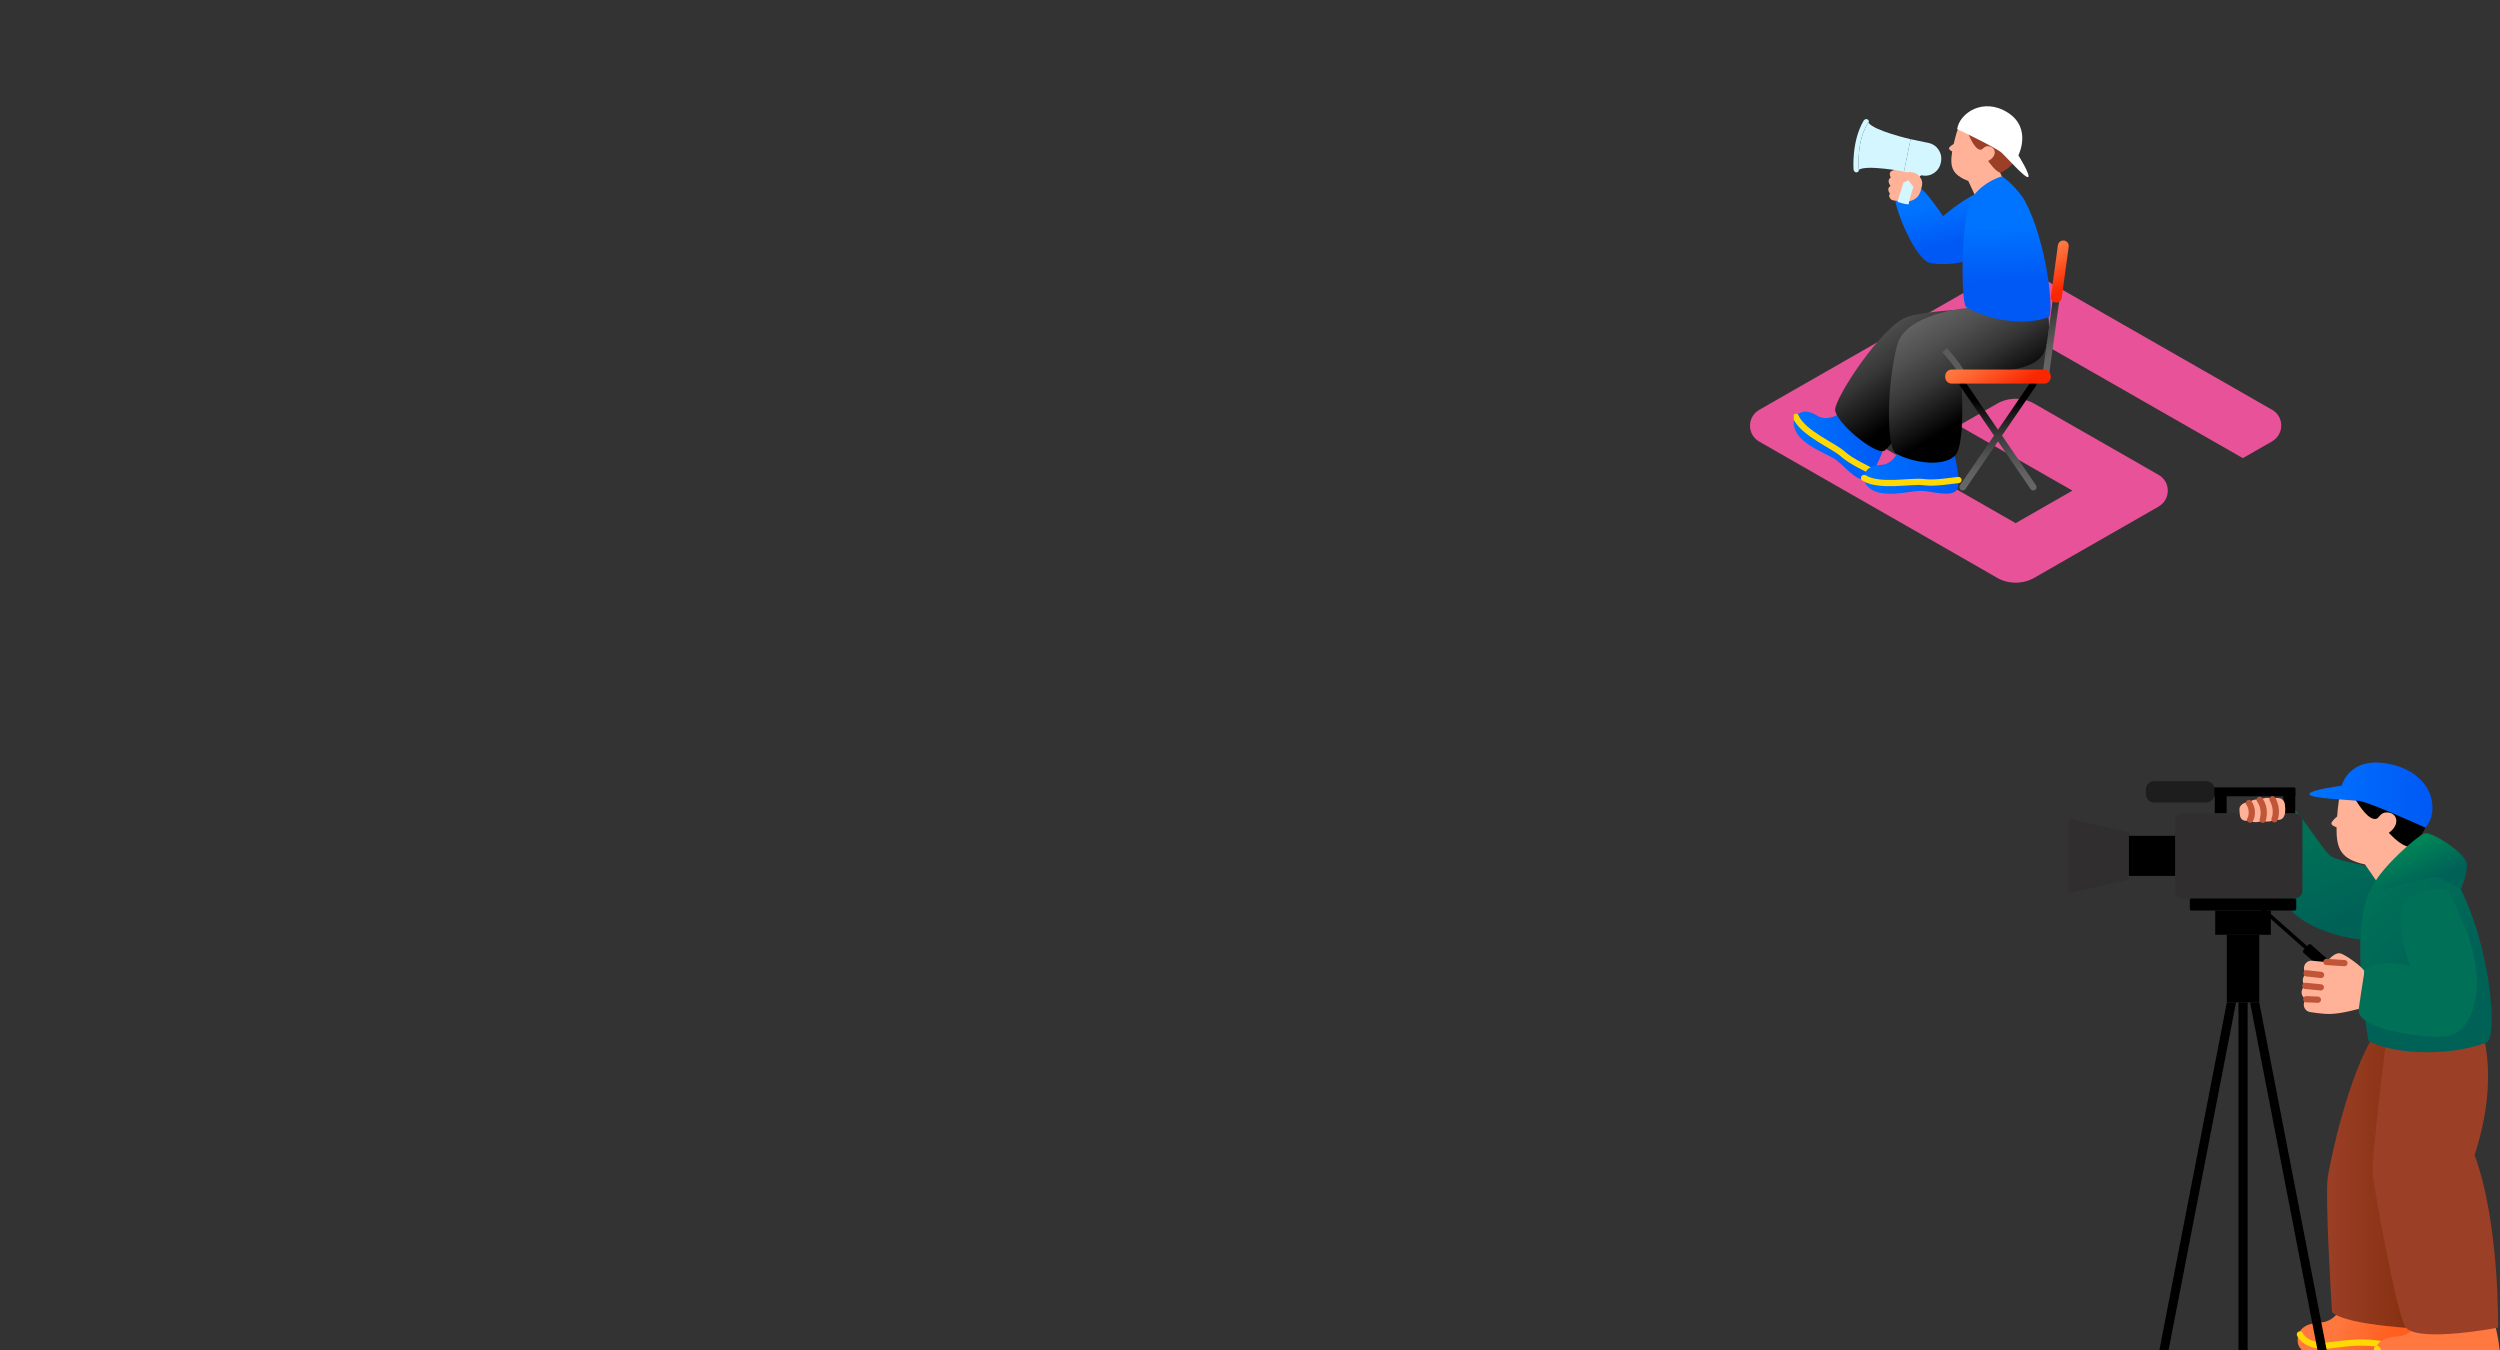 <?xml version="1.0" encoding="utf-8"?>
<!-- Generator: Adobe Illustrator 16.0.0, SVG Export Plug-In . SVG Version: 6.00 Build 0)  -->
<!DOCTYPE svg PUBLIC "-//W3C//DTD SVG 1.1//EN" "http://www.w3.org/Graphics/SVG/1.1/DTD/svg11.dtd">
<svg version="1.1" id="Layer_1" xmlns="http://www.w3.org/2000/svg" xmlns:xlink="http://www.w3.org/1999/xlink" x="0px" y="0px"
	 width="400px" height="216px" viewBox="0 0 400 216" enable-background="new 0 0 400 216" xml:space="preserve">
<rect x="0" y="0" width="400" height="216" fill="#333333" stroke="none"/>
<g>
	<g>
		<defs>
			<rect id="SVGID_1_" x="331" y="122" width="69" height="98"/>
		</defs>
		<clipPath id="SVGID_2_">
			<use xlink:href="#SVGID_1_"  overflow="visible"/>
		</clipPath>
		<g clip-path="url(#SVGID_2_)">
			
				<linearGradient id="SVGID_3_" gradientUnits="userSpaceOnUse" x1="353.676" y1="777.38" x2="358.548" y2="790.738" gradientTransform="matrix(1 0 0 1 16.68 -642.92)">
				<stop  offset="0" style="stop-color:#007057"/>
				<stop  offset="1" style="stop-color:#006157"/>
			</linearGradient>
			<path fill="url(#SVGID_3_)" d="M358.269,133.195c0.826,3.563,5.576,10.349,9.36,13.434c3.784,3.084,11.652,4.477,13.304,3.381
				c1.652-1.098,4.358-5.619,3.674-8.498c-0.689-2.879-10.257-3.221-11.84-4.66c-1.582-1.438-5.115-7.539-6.694-8.223
				c-1.582-0.688-8.625,1.004-7.799,4.569L358.269,133.195z"/>
			<path d="M374.603,126.596c0.445-2.281,2.305-3.521,3.62-3.104c0,0,2.104-1.707,6.2,0.054c2.232,1.004,4.146,3.018,4.28,5.579
				c0.145,2.761-1.313,5.272-3.84,6.58c-0.597,0.385-2.741,0.083-5.846-2.554C374.793,129.559,374.522,127.059,374.603,126.596z"/>
			<path fill="#FFB298" d="M381.694,130.001c-0.909,0.083-1.059,0.978-1.552,1.019c-1.1,0.213-2.476-1.791-3.396-3.254
				c-0.885-1.4-2.092-1.306-2.138-1.188c-0.364,0.908-0.476,1.886-0.671,4.061c-0.264,0.223-0.889,0.776-0.911,1.092
				c-0.027,0.332,0.61,0.557,0.819,0.623c-0.04,3.51,0.702,5.113,4.561,5.959l2.169,3.149l5.812-4.323l-1.104-1.678
				c-1.161-0.23-2.585-1.691-3.073-2.211c1.973-1.378,1.324-3.419-0.513-3.248L381.694,130.001L381.694,130.001z"/>
			
				<linearGradient id="SVGID_4_" gradientUnits="userSpaceOnUse" x1="352.834" y1="770.137" x2="372.518" y2="770.137" gradientTransform="matrix(1 0 0 1 16.68 -642.92)">
				<stop  offset="0" style="stop-color:#0073FF"/>
				<stop  offset="1" style="stop-color:#0059F5"/>
			</linearGradient>
			<path fill="url(#SVGID_4_)" d="M388.059,132.432c0,0-8.945-4.106-10.613-4.289c-1.668-0.182-7.886-0.377-7.932-1.074
				c-0.046-0.695,5.146-1.354,5.146-1.354s1.18-4.783,7.59-3.492C389.303,123.643,390.461,129.682,388.059,132.432z"/>
			
				<linearGradient id="SVGID_5_" gradientUnits="userSpaceOnUse" x1="357.549" y1="853.674" x2="365.918" y2="857.31" gradientTransform="matrix(1 0 0 1 16.68 -642.92)">
				<stop  offset="0" style="stop-color:#FF783F"/>
				<stop  offset="0.99" style="stop-color:#FF5E1E"/>
			</linearGradient>
			<path fill="url(#SVGID_5_)" d="M386.337,207.768c0,0,2.191,7.59,0.839,9.178c-1.268,1.402-5.248,0.169-7.393,0.086
				s-8.124,1.691-10.936-0.514c-1.169-0.918-1.272-1.603-1.212-2.303c0.15-1.704,1.305-2.475,3.695-2.617
				c2.572-0.151,3.688-3.09,3.822-3.52c0.134-0.43,11.183-0.305,11.183-0.305L386.337,207.768L386.337,207.768z"/>
			<path fill="none" stroke="#FFD905" stroke-linecap="round" stroke-linejoin="round" d="M367.988,213.51
				c0,0,0.958,2.284,5.128,1.701c4.17-0.582,6.004-0.499,8.756,0c2.751,0.5,4.586,0.417,5.586-0.413"/>
			<path fill="#FF783F" d="M398.722,209.975c0,0,2.191,7.59,0.836,9.176c-1.268,1.402-5.248,0.168-7.391,0.086
				c-2.142-0.084-8.123,1.693-10.933-0.514c-1.17-0.918-1.274-1.602-1.214-2.302c0.15-1.704,1.305-2.476,3.695-2.616
				c2.572-0.152,3.688-3.091,3.822-3.521c0.134-0.431,11.183-0.304,11.183-0.304L398.722,209.975L398.722,209.975z"/>
			<path fill="none" stroke="#FFD905" stroke-linecap="round" stroke-linejoin="round" d="M380.326,215.836
				c0,0,0.96,2.284,5.128,1.702c4.17-0.583,6.004-0.5,8.756,0c2.751,0.499,4.586,0.416,5.586-0.414"/>
			
				<linearGradient id="SVGID_6_" gradientUnits="userSpaceOnUse" x1="355.65" y1="831.958" x2="378.138" y2="831.958" gradientTransform="matrix(1 0 0 1 16.68 -642.92)">
				<stop  offset="0" style="stop-color:#9B3F27"/>
				<stop  offset="1" style="stop-color:#782600"/>
			</linearGradient>
			<path fill="url(#SVGID_6_)" d="M394.805,165.807c0,0,0.529,12.225-5.235,22.975c1.65,8.589-0.895,23.889-0.895,23.889
				s-13.144-0.445-15.544-2.721c-0.188-2.512-1.121-18.721-0.687-21.594c0.424-2.819,3.276-16.248,7.391-22.737
				C386.237,165.049,394.805,165.807,394.805,165.807L394.805,165.807L394.805,165.807z"/>
			<path fill="#9B3F27" d="M396.648,163.566c0,0,3.677,7.74-0.711,21.256c4.002,10.813,3.763,27.596,3.763,27.596
				s-12.28,2.369-14.682,0.091c-1.415-1.344-5.072-21.894-5.354-24.431c-0.285-2.538,1.845-19.641,2.47-24.282
				c6.401-0.569,14.518-0.228,14.518-0.228L396.648,163.566z"/>
			
				<linearGradient id="SVGID_7_" gradientUnits="userSpaceOnUse" x1="361.764" y1="788.319" x2="373.034" y2="800.84" gradientTransform="matrix(1 0 0 1 16.68 -642.92)">
				<stop  offset="0" style="stop-color:#007057"/>
				<stop  offset="1" style="stop-color:#006157"/>
			</linearGradient>
			<path fill="url(#SVGID_7_)" d="M378.637,143.886c-1.191,3.563-1.561,10.234,0.276,22.57c2.855,1.937,12.071,2.919,19.006,0.339
				c1.84-1.41,0.333-16.195-4.602-25.283c-0.801-1.474-4.771-4.34-7.8-5.804C385.519,135.708,380.174,139.293,378.637,143.886z"/>
			<path d="M348.057,133.734h-7.463v6.412h7.463V133.734z"/>
			<path d="M354.149,125.982h12.875c0.142,0,0.26,0.115,0.26,0.259v0.903c0,0.141-0.115,0.258-0.26,0.258h-12.875
				c-0.146,0-0.262-0.114-0.262-0.258v-0.903C353.889,126.098,354.004,125.982,354.149,125.982z"/>
			<path d="M365.599,126.799h1.386c0.142,0,0.257,0.115,0.257,0.258v3.441c0,0.143-0.115,0.259-0.26,0.259h-1.386
				c-0.142,0-0.26-0.114-0.26-0.259v-3.441c0-0.143,0.115-0.26,0.26-0.26L365.599,126.799z"/>
			<path d="M354.623,126.799h1.384c0.144,0,0.26,0.115,0.26,0.26v3.442c0,0.142-0.113,0.259-0.26,0.259h-1.384
				c-0.146,0-0.26-0.115-0.26-0.259v-3.442C354.363,126.917,354.479,126.799,354.623,126.799z"/>
			<path fill="#1E1D1E" d="M344.643,124.994h8.385c0.716,0,1.296,0.579,1.296,1.29v0.817c0,0.713-0.582,1.289-1.296,1.289h-8.385
				c-0.716,0-1.295-0.58-1.295-1.289v-0.817C343.348,125.57,343.93,124.994,344.643,124.994z"/>
			<path fill="#302E2F" d="M349.33,130.1h17.759c0.716,0,1.298,0.58,1.298,1.293v11.104c0,0.713-0.582,1.29-1.295,1.29H349.33
				c-0.716,0-1.295-0.58-1.295-1.29v-11.104C348.035,130.677,348.617,130.1,349.33,130.1z"/>
			<path fill="#302E2F" d="M331,142.866l9.593-2.153v-7.544L331,131.016V142.866z"/>
			<path d="M350.633,143.753h16.507c0.144,0,0.262,0.114,0.262,0.259v1.418c0,0.142-0.116,0.26-0.262,0.26h-16.507
				c-0.142,0-0.26-0.114-0.26-0.26v-1.421c0-0.142,0.115-0.259,0.26-0.259V143.753z"/>
			<path d="M363.336,145.691h-8.9v3.873h8.9V145.691z"/>
			<path d="M361.482,149.564h-5.188v10.811h5.188V149.564z"/>
			<path d="M359.622,160.38h-1.47V220h1.47V160.38z"/>
			<path d="M344.729,220h1.471l11.565-59.62h-1.47L344.729,220z"/>
			<path d="M373.043,220h-1.467l-11.566-59.62h1.469L373.043,220z"/>
			<path d="M368.544,152.04c-0.11,0.122-0.097,0.31,0.024,0.419l6.23,5.51c0.124,0.109,0.313,0.098,0.421-0.025l0.792-0.885
				c0.11-0.123,0.101-0.311-0.023-0.42l-6.232-5.51c-0.123-0.109-0.311-0.099-0.418,0.023l-0.792,0.888H368.544L368.544,152.04z"/>
			<path d="M360.792,143.995l-0.396,0.442l9.46,8.363l0.395-0.443L360.792,143.995z"/>
			<path fill="#FFB298" d="M378.278,155.359c-0.164-0.506-2.902-2.606-3.865-2.823c-0.855-0.192-1.955,1.116-2.188,1.405
				l-2.286-0.226c-0.654-0.063-1.236,0.414-1.302,1.065c-0.041,0.4,0.126,0.773,0.413,1.018c-0.328,0.186-0.564,0.52-0.604,0.919
				c-0.04,0.4,0.126,0.774,0.413,1.019c-0.327,0.184-0.563,0.518-0.604,0.919c-0.054,0.538,0.27,1.03,0.751,1.22
				c-0.217,0.193-0.365,0.462-0.396,0.771c-0.065,0.651,0.416,1.23,1.068,1.295c0,0,1.907,0.313,3.084,0.295
				c2.007-0.032,4.779-0.862,4.779-0.862s0.896-5.513,0.732-6.017L378.278,155.359z"/>
			<path fill="none" stroke="#C15538" stroke-linecap="round" stroke-linejoin="round" d="M369.059,155.732l2.314,0.258"/>
			<path fill="none" stroke="#C15538" stroke-linecap="round" stroke-linejoin="round" d="M368.859,157.739l2.47,0.239"/>
			<path fill="none" stroke="#C15538" stroke-linecap="round" stroke-linejoin="round" d="M369.006,159.878l1.854,0.073"/>
			<path fill="none" stroke="#C15538" stroke-linecap="round" stroke-linejoin="round" d="M372.23,153.912
				c0.068,0.008,2.881,0.189,2.881,0.189"/>
			<path fill="#007057" d="M391.438,142.241c0,0,4.011,6.483,4.778,12.995c0.526,4.449-0.906,10.293-5.009,10.6
				c-4.104,0.307-13.672-1.186-13.836-4.088c-0.013-0.227,0.934-6.438,0.998-6.669c0.063-0.231,2.955-1.763,7.3-0.486
				c0,0-2.878-7.151-0.904-10.073c1.973-2.922,6.68-2.277,6.68-2.277L391.438,142.241L391.438,142.241z"/>
			
				<linearGradient id="SVGID_8_" gradientUnits="userSpaceOnUse" x1="368.127" y1="777.874" x2="371.343" y2="784.48" gradientTransform="matrix(1 0 0 1 16.68 -642.92)">
				<stop  offset="0" style="stop-color:#008757"/>
				<stop  offset="1" style="stop-color:#006157"/>
			</linearGradient>
			<path fill="url(#SVGID_8_)" d="M381.253,142.423c0,0,7.771-2.431,8.877-2.038c2.03,0.719,3.596,1.952,3.596,1.952
				s1.019-2.289,0.973-4.026c-0.045-1.735-5.551-5.254-6.699-4.98s-6.927,5.438-8.303,8.313"/>
			<path fill="#FFB298" d="M362.059,131.206c0.249,0.435,1.577,0.248,1.85-0.118c1.223,0.374,1.939-0.296,1.684-2.337
				c-0.185-1.468-1.757-1.065-2.054-0.892c-0.805-0.523-1.988,0.113-1.988,0.113s-1.148-0.279-1.727,0.504
				c-0.227-0.221-1.035,0.028-1.31,0.436c-0.273,0.406-0.21,0.384-0.154,1.383c0.086,1.084,0.973,1.182,1.663,0.9
				c0.231,0.465,1.469,0.462,2.04,0.008L362.059,131.206z"/>
			<path fill="none" stroke="#C15538" stroke-linecap="round" stroke-linejoin="round" d="M360.019,131.139
				c0.42-0.654,0.359-1.951-0.197-2.66"/>
			<path fill="none" stroke="#C15538" stroke-linecap="round" stroke-linejoin="round" d="M362.038,131.163
				c0,0,0.6-1.709-0.491-3.19"/>
			<path fill="none" stroke="#C15538" stroke-linecap="round" stroke-linejoin="round" d="M363.917,131.086
				c0,0,0.667-1.373-0.312-3.208"/>
		</g>
	</g>
</g>
<g>
	<path fill="#E85298" d="M363.535,65.568l-4.652-2.666l-9.09-5.2l-9.088-5.2l-9.09-5.2l-6.131-3.52c-1.828-1.04-4.113-1.04-5.942,0
		l-6.131,3.52l-9.089,5.2l-9.09,5.2l-9.088,5.2l-4.652,2.666c-1.99,1.147-1.99,3.974,0,5.094l4.652,2.667l9.088,5.2l9.09,5.199
		l9.089,5.201l6.131,3.52c1.829,1.04,4.114,1.04,5.942,0l6.131-3.52l9.09-5.201l4.652-2.666c1.988-1.146,1.988-3.974,0-5.094
		l-4.652-2.666l-9.09-5.201l-6.131-3.52c-1.828-1.04-4.113-1.04-5.942,0l-6.131,3.52l9.089,5.201l9.089,5.199l-9.089,5.201
		l-9.089-5.201l-9.089-5.199l-9.09-5.201l9.09-5.199l9.089-5.2l9.089-5.2l9.089,5.2l9.089,5.2l9.089,5.199l9.089,5.201l4.652-2.667
		c1.99-1.147,1.99-3.974,0-5.094L363.535,65.568z"/>
	<g>
		<g>
			<defs>
				<rect id="SVGID_9_" x="287" y="17.002" width="44" height="62"/>
			</defs>
			<clipPath id="SVGID_10_">
				<use xlink:href="#SVGID_9_"  overflow="visible"/>
			</clipPath>
			<path clip-path="url(#SVGID_10_)" fill="#9B3F27" d="M314.881,20.181c0.034-0.054-0.522-1.359-0.854-1.359
				c-0.007,0-0.013,0.004-0.02,0.006c-0.233,0.285-0.429,0.588-0.575,0.902c0.163,0.058,1.416,0.501,1.447,0.452L314.881,20.181
				L314.881,20.181z"/>
		</g>
		<g>
			<defs>
				<rect id="SVGID_11_" x="287" y="17.002" width="44" height="62"/>
			</defs>
			<clipPath id="SVGID_12_">
				<use xlink:href="#SVGID_11_"  overflow="visible"/>
			</clipPath>
			
				<linearGradient id="SVGID_13_" gradientUnits="userSpaceOnUse" x1="270.318" y1="714.214" x2="285.147" y2="714.214" gradientTransform="matrix(1 0 0 1 16.68 -642.92)">
				<stop  offset="0" style="stop-color:#0073FF"/>
				<stop  offset="1" style="stop-color:#0059F5"/>
			</linearGradient>
			<path clip-path="url(#SVGID_12_)" fill="url(#SVGID_13_)" d="M301.826,70.517c0,0-1.848,5.761-3.366,6.188
				c-1.39,0.35-3.356-2.135-4.664-3.102c-1.306-0.969-5.803-2.392-6.627-4.998c-0.343-1.082-0.118-1.561,0.218-1.98
				c0.816-1.019,1.865-1.017,3.424-0.086c1.676,1,3.617-0.391,3.885-0.607c0.269-0.216,7.13,4.583,7.13,4.583L301.826,70.517z"/>
		</g>
		<g>
			<defs>
				<rect id="SVGID_14_" x="287" y="17.002" width="44" height="62"/>
			</defs>
			<clipPath id="SVGID_15_">
				<use xlink:href="#SVGID_14_"  overflow="visible"/>
			</clipPath>
			<path clip-path="url(#SVGID_15_)" fill="none" stroke="#FFD905" stroke-linecap="round" stroke-linejoin="round" d="
				M287.324,66.697c1.201,2.662,6.006,4.561,7.564,5.969c1.354,1.222,3.913,2.338,4.774,2.841"/>
		</g>
		<g>
			<defs>
				<rect id="SVGID_16_" x="287" y="17.002" width="44" height="62"/>
			</defs>
			<clipPath id="SVGID_17_">
				<use xlink:href="#SVGID_16_"  overflow="visible"/>
			</clipPath>
			
				<linearGradient id="SVGID_18_" gradientUnits="userSpaceOnUse" x1="282.172" y1="686.221" x2="294.637" y2="704.822" gradientTransform="matrix(1 0 0 1 16.68 -642.92)">
				<stop  offset="0" style="stop-color:#686868"/>
				<stop  offset="0.17" style="stop-color:#626262"/>
				<stop  offset="0.38" style="stop-color:#515151"/>
				<stop  offset="0.63" style="stop-color:#373737"/>
				<stop  offset="0.89" style="stop-color:#111111"/>
				<stop  offset="1" style="stop-color:#000000"/>
			</linearGradient>
			<path clip-path="url(#SVGID_17_)" fill="url(#SVGID_18_)" d="M293.621,65.516c-0.023,1.979,6.359,7.307,7.861,6.604
				s8.975-13.765,8.975-13.765s10.152,1.063,12.658-0.159c2.506-1.221,2.324-7.66,0.19-8.4c-2.132-0.741-14.028-0.402-18.071,0.883
				c-4.046,1.288-11.588,12.861-11.611,14.838L293.621,65.516L293.621,65.516z"/>
		</g>
		<g>
			<defs>
				<rect id="SVGID_19_" x="287" y="17.002" width="44" height="62"/>
			</defs>
			<clipPath id="SVGID_20_">
				<use xlink:href="#SVGID_19_"  overflow="visible"/>
			</clipPath>
			
				<linearGradient id="SVGID_21_" gradientUnits="userSpaceOnUse" x1="281.576" y1="718.136" x2="296.672" y2="718.136" gradientTransform="matrix(1 0 0 1 16.68 -642.92)">
				<stop  offset="0" style="stop-color:#0073FF"/>
				<stop  offset="1" style="stop-color:#0059F5"/>
			</linearGradient>
			<path clip-path="url(#SVGID_20_)" fill="url(#SVGID_21_)" d="M312.385,71.443c0,0,1.654,5.819,0.635,7.035
				c-0.959,1.074-3.963,0.127-5.581,0.065c-1.618-0.063-6.134,1.3-8.259-0.394c-0.883-0.704-0.96-1.229-0.913-1.767
				c0.112-1.306,0.983-1.897,2.791-2.007c1.942-0.118,2.782-2.371,2.886-2.699C304.046,71.346,312.385,71.444,312.385,71.443
				L312.385,71.443z"/>
		</g>
		<g>
			<defs>
				<rect id="SVGID_22_" x="287" y="17.002" width="44" height="62"/>
			</defs>
			<clipPath id="SVGID_23_">
				<use xlink:href="#SVGID_22_"  overflow="visible"/>
			</clipPath>
			<path clip-path="url(#SVGID_23_)" fill="none" stroke="#FFD905" stroke-linecap="round" stroke-linejoin="round" d="
				M298.254,76.479c2.469,1.525,7.5,0.384,9.572,0.669c1.798,0.247,4.538-0.274,5.529-0.345"/>
		</g>
		<g>
			<defs>
				<rect id="SVGID_24_" x="287" y="17.002" width="44" height="62"/>
			</defs>
			<clipPath id="SVGID_25_">
				<use xlink:href="#SVGID_24_"  overflow="visible"/>
			</clipPath>
			
				<linearGradient id="SVGID_26_" gradientUnits="userSpaceOnUse" x1="290.766" y1="689.826" x2="301.492" y2="707.578" gradientTransform="matrix(1 0 0 1 16.68 -642.92)">
				<stop  offset="0" style="stop-color:#686868"/>
				<stop  offset="0.17" style="stop-color:#626262"/>
				<stop  offset="0.38" style="stop-color:#515151"/>
				<stop  offset="0.63" style="stop-color:#373737"/>
				<stop  offset="0.89" style="stop-color:#111111"/>
				<stop  offset="1" style="stop-color:#000000"/>
			</linearGradient>
			<path clip-path="url(#SVGID_25_)" fill="url(#SVGID_26_)" d="M314.805,49.275c0,0-9.945,0.811-11.271,5.964
				c-1.725,6.698-1.642,16.164-0.28,17.223s7.104,2.653,9.494,0.495c1.954-1.764,0.977-13.553,0.977-13.553
				s11.448,1.094,13.334-3.034c1.886-4.13-0.211-9.953-0.211-9.953L314.805,49.275L314.805,49.275L314.805,49.275z"/>
		</g>
		<g>
			<defs>
				<rect id="SVGID_27_" x="287" y="17.002" width="44" height="62"/>
			</defs>
			<clipPath id="SVGID_28_">
				<use xlink:href="#SVGID_27_"  overflow="visible"/>
			</clipPath>
			
				<linearGradient id="SVGID_29_" gradientUnits="userSpaceOnUse" x1="295.566" y1="675.183" x2="297.034" y2="681.563" gradientTransform="matrix(1 0 0 1 16.68 -642.92)">
				<stop  offset="0" style="stop-color:#0073FF"/>
				<stop  offset="1" style="stop-color:#0059F5"/>
			</linearGradient>
			<path clip-path="url(#SVGID_28_)" fill="url(#SVGID_29_)" d="M318.576,30.464c-2.599-0.339-7.68,4.13-7.68,4.13
				s-3.07-4.553-3.631-4.341c-0.56,0.213-3.698,0.035-4.031,1.236c-0.332,1.201,3.149,10.262,5.707,10.623
				c5.725,0.811,9.981-1.871,11.657-4.801C320.6,37.311,323.462,31.099,318.576,30.464z"/>
		</g>
		<g>
			<defs>
				<rect id="SVGID_30_" x="287" y="17.002" width="44" height="62"/>
			</defs>
			<clipPath id="SVGID_31_">
				<use xlink:href="#SVGID_30_"  overflow="visible"/>
			</clipPath>
			<path clip-path="url(#SVGID_31_)" fill="#9B3F27" d="M313.48,20.223c0.549-1.574,1.979-2.264,2.856-1.828
				c0,0,1.648-0.992,4.336,0.689c1.457,0.949,2.59,2.581,2.414,4.415c-0.188,1.979-1.467,3.61-3.375,4.275
				c-0.457,0.21-1.928-0.227-3.825-2.428C313.305,22.348,313.374,20.542,313.48,20.223z"/>
		</g>
		<g>
			<defs>
				<rect id="SVGID_32_" x="287" y="17.002" width="44" height="62"/>
			</defs>
			<clipPath id="SVGID_33_">
				<use xlink:href="#SVGID_32_"  overflow="visible"/>
			</clipPath>
			<path clip-path="url(#SVGID_33_)" fill="#FFB298" d="M318.09,23.389c-0.645-0.035-0.841,0.584-1.19,0.561
				c-0.791,0.035-1.548-1.533-2.041-2.669c-0.474-1.091-1.326-1.147-1.371-1.069c-0.349,0.607-0.527,1.29-0.894,2.816
				c-0.209,0.13-0.704,0.46-0.754,0.679c-0.053,0.233,0.37,0.46,0.511,0.528c-0.396,2.49-0.041,3.709,2.569,4.712l1.252,2.686
				l4.458-2.682l-0.6-1.308c-0.788-0.287-1.634-1.475-1.922-1.894c1.525-0.771,1.282-2.29-0.021-2.362L318.09,23.389z"/>
		</g>
		<g>
			<defs>
				<rect id="SVGID_34_" x="287" y="17.002" width="44" height="62"/>
			</defs>
			<clipPath id="SVGID_35_">
				<use xlink:href="#SVGID_34_"  overflow="visible"/>
			</clipPath>
			<path clip-path="url(#SVGID_35_)" fill="#FFFFFF" d="M313.145,20.658c0,0,6.313,2.994,7.173,3.823
				c0.857,0.83,3.801,4.141,4.197,3.842c0.399-0.299-1.572-3.466-1.572-3.466s2.214-4.367-1.709-6.847
				C317.324,15.538,313.544,18.07,313.145,20.658L313.145,20.658L313.145,20.658z"/>
		</g>
		<g>
			<defs>
				<rect id="SVGID_36_" x="287" y="17.002" width="44" height="62"/>
			</defs>
			<clipPath id="SVGID_37_">
				<use xlink:href="#SVGID_36_"  overflow="visible"/>
			</clipPath>
			
				<linearGradient id="SVGID_38_" gradientUnits="userSpaceOnUse" x1="304.023" y1="679.286" x2="304.315" y2="687.996" gradientTransform="matrix(1 0 0 1 16.68 -642.92)">
				<stop  offset="0" style="stop-color:#0073FF"/>
				<stop  offset="1" style="stop-color:#0059F5"/>
			</linearGradient>
			<path clip-path="url(#SVGID_37_)" fill="url(#SVGID_38_)" d="M315.438,31.757c-1.575,2.376-1.818,16.069-0.877,17.34
				c2.022,1.39,8.355,3.478,13.265,1.624c0.837-0.848-0.342-12.028-3.833-18.558c-0.567-1.061-2.13-2.876-3.648-3.953
				C320.343,28.211,317.285,28.976,315.438,31.757z"/>
		</g>
		<g>
			<defs>
				<rect id="SVGID_39_" x="287" y="17.002" width="44" height="62"/>
			</defs>
			<clipPath id="SVGID_40_">
				<use xlink:href="#SVGID_39_"  overflow="visible"/>
			</clipPath>
			<path clip-path="url(#SVGID_40_)" fill="#FFB298" d="M307.51,29.739c0.341-1.656-1.393-2.232-3.016-2.474
				c-2.823-0.421-2.05,0.931-1.979,1.155c-0.739,0.45-0.025,1.341-0.025,1.341s-0.739,0.332-0.106,1.217
				c0.076,0.105-0.365,0.175,0.074,0.805c0.299,0.491,1.098,0.171,2.037,0.569c2.352-0.178,2.716-1.162,3.014-2.614h0.002V29.739z"
				/>
		</g>
		<g>
			<defs>
				<rect id="SVGID_41_" x="287" y="17.002" width="44" height="62"/>
			</defs>
			<clipPath id="SVGID_42_">
				<use xlink:href="#SVGID_41_"  overflow="visible"/>
			</clipPath>
			<path clip-path="url(#SVGID_42_)" fill="#D4F7FF" d="M305.083,27.495l-1.487,4.807c0,0,0.998,0.354,1.771,0.409
				c0,0,0.805-4.444,2.342-4.807L305.083,27.495L305.083,27.495L305.083,27.495z"/>
		</g>
		<g>
			<defs>
				<rect id="SVGID_43_" x="287" y="17.002" width="44" height="62"/>
			</defs>
			<clipPath id="SVGID_44_">
				<use xlink:href="#SVGID_43_"  overflow="visible"/>
			</clipPath>
			<path clip-path="url(#SVGID_44_)" fill="#D4F7FF" d="M305.697,22.271l2.89,0.606c1.371,0.289,2.251,1.645,1.965,3.029
				l-0.034,0.167c-0.285,1.384-1.627,2.273-2.995,1.987l-2.892-0.606l1.064-5.183H305.697z"/>
		</g>
		<g>
			<defs>
				<rect id="SVGID_45_" x="287" y="17.002" width="44" height="62"/>
			</defs>
			<clipPath id="SVGID_46_">
				<use xlink:href="#SVGID_45_"  overflow="visible"/>
			</clipPath>
			<path clip-path="url(#SVGID_46_)" fill="#D4F7FF" d="M305.697,22.271c0,0-5.908-1.355-6.74-2.651c0,0-1.871,2.203-1.551,7.547
				c1.274-0.854,7.229,0.285,7.229,0.285l1.064-5.178L305.697,22.271z"/>
		</g>
		<g>
			<defs>
				<rect id="SVGID_47_" x="287" y="17.002" width="44" height="62"/>
			</defs>
			<clipPath id="SVGID_48_">
				<use xlink:href="#SVGID_47_"  overflow="visible"/>
			</clipPath>
			<path clip-path="url(#SVGID_48_)" fill="#D4F7FF" d="M298.955,19.62c0,0,0.196-0.283-0.133-0.501
				c-0.328-0.219-0.611,0.143-0.642,0.19c-1.979,3.354-1.608,7.832-1.608,7.832c0,0.054,0.125,0.499,0.512,0.431
				c0.389-0.066,0.32-0.407,0.32-0.407C297.087,21.822,298.955,19.619,298.955,19.62L298.955,19.62z"/>
		</g>
		<g>
			<defs>
				<rect id="SVGID_49_" x="287" y="17.002" width="44" height="62"/>
			</defs>
			<clipPath id="SVGID_50_">
				<use xlink:href="#SVGID_49_"  overflow="visible"/>
			</clipPath>
			<path clip-path="url(#SVGID_50_)" fill="#FFB298" d="M306.358,30.181l-1.048-1.36c0,0-0.872,0.811-1.222-0.105
				c-0.35-0.918,1.377-1.201,1.377-1.201s1.238-0.07,1.709,0.829"/>
		</g>
		<g>
			<defs>
				<rect id="SVGID_51_" x="287" y="17.002" width="44" height="62"/>
			</defs>
			<clipPath id="SVGID_52_">
				<use xlink:href="#SVGID_51_"  overflow="visible"/>
			</clipPath>
			<path clip-path="url(#SVGID_52_)" fill="none" stroke="#5B5B5B" stroke-miterlimit="10" d="M311.141,56.025
				c0,0,1.797,1.949,2.583,3.379"/>
		</g>
		<g>
			<defs>
				<rect id="SVGID_53_" x="287" y="17.002" width="44" height="62"/>
			</defs>
			<clipPath id="SVGID_54_">
				<use xlink:href="#SVGID_53_"  overflow="visible"/>
			</clipPath>
			
				<linearGradient id="SVGID_55_" gradientUnits="userSpaceOnUse" x1="303.011" y1="721.198" x2="302.993" y2="707.013" gradientTransform="matrix(1 0 0 1 16.68 -642.92)">
				<stop  offset="0" style="stop-color:#686868"/>
				<stop  offset="0.17" style="stop-color:#626262"/>
				<stop  offset="0.38" style="stop-color:#515151"/>
				<stop  offset="0.63" style="stop-color:#373737"/>
				<stop  offset="0.89" style="stop-color:#111111"/>
				<stop  offset="1" style="stop-color:#000000"/>
			</linearGradient>
			<path clip-path="url(#SVGID_54_)" fill="url(#SVGID_55_)" d="M325.759,61.736c0.165-0.242,0.104-0.57-0.133-0.736
				c-0.236-0.168-0.563-0.107-0.728,0.134L313.6,77.648c-0.166,0.242-0.104,0.569,0.133,0.736c0.238,0.168,0.563,0.107,0.729-0.134
				L325.759,61.736z"/>
		</g>
		<g>
			<defs>
				<rect id="SVGID_56_" x="287" y="17.002" width="44" height="62"/>
			</defs>
			<clipPath id="SVGID_57_">
				<use xlink:href="#SVGID_56_"  overflow="visible"/>
			</clipPath>
			
				<linearGradient id="SVGID_58_" gradientUnits="userSpaceOnUse" x1="315.973" y1="700.129" x2="309.537" y2="687.526" gradientTransform="matrix(1 0 0 1 16.68 -642.92)">
				<stop  offset="0" style="stop-color:#686868"/>
				<stop  offset="0.17" style="stop-color:#626262"/>
				<stop  offset="0.38" style="stop-color:#515151"/>
				<stop  offset="0.63" style="stop-color:#373737"/>
				<stop  offset="0.89" style="stop-color:#111111"/>
				<stop  offset="1" style="stop-color:#000000"/>
			</linearGradient>
			<path clip-path="url(#SVGID_57_)" fill="url(#SVGID_58_)" d="M330.646,39.702c0.037-0.289-0.159-0.557-0.446-0.598
				c-0.286-0.042-0.552,0.161-0.592,0.452l-2.746,19.888c-0.041,0.289,0.157,0.558,0.445,0.599c0.286,0.042,0.552-0.161,0.593-0.452
				L330.646,39.702L330.646,39.702z"/>
		</g>
		<g>
			<defs>
				<rect id="SVGID_59_" x="287" y="17.002" width="44" height="62"/>
			</defs>
			<clipPath id="SVGID_60_">
				<use xlink:href="#SVGID_59_"  overflow="visible"/>
			</clipPath>
			
				<linearGradient id="SVGID_61_" gradientUnits="userSpaceOnUse" x1="302.989" y1="721.17" x2="303.007" y2="706.986" gradientTransform="matrix(1 0 0 1 16.68 -642.92)">
				<stop  offset="0" style="stop-color:#686868"/>
				<stop  offset="0.17" style="stop-color:#626262"/>
				<stop  offset="0.38" style="stop-color:#515151"/>
				<stop  offset="0.63" style="stop-color:#373737"/>
				<stop  offset="0.89" style="stop-color:#111111"/>
				<stop  offset="1" style="stop-color:#000000"/>
			</linearGradient>
			<path clip-path="url(#SVGID_60_)" fill="url(#SVGID_61_)" d="M313.6,61.736c-0.166-0.242-0.104-0.57,0.133-0.736
				c0.236-0.168,0.563-0.107,0.729,0.134l11.299,16.515c0.165,0.242,0.104,0.569-0.133,0.736c-0.238,0.168-0.563,0.107-0.728-0.134
				L313.6,61.736z"/>
		</g>
		<g>
			<defs>
				<rect id="SVGID_62_" x="287" y="17.002" width="44" height="62"/>
			</defs>
			<clipPath id="SVGID_63_">
				<use xlink:href="#SVGID_62_"  overflow="visible"/>
			</clipPath>
			
				<linearGradient id="SVGID_64_" gradientUnits="userSpaceOnUse" x1="300.001" y1="698.896" x2="304.972" y2="705.988" gradientTransform="matrix(1 0 0 1 16.68 -642.92)">
				<stop  offset="0.04" style="stop-color:#FF783F"/>
				<stop  offset="0.31" style="stop-color:#FD6430"/>
				<stop  offset="0.86" style="stop-color:#FA330A"/>
				<stop  offset="1" style="stop-color:#FA2600"/>
			</linearGradient>
			<path clip-path="url(#SVGID_63_)" fill="url(#SVGID_64_)" d="M312.279,59.122h14.798c0.577,0,1.046,0.475,1.046,1.058v0.141
				c0,0.584-0.469,1.059-1.046,1.059h-14.798c-0.578,0-1.047-0.475-1.047-1.059V60.18C311.232,59.597,311.701,59.122,312.279,59.122
				z"/>
		</g>
		<g>
			<defs>
				<rect id="SVGID_65_" x="287" y="17.002" width="44" height="62"/>
			</defs>
			<clipPath id="SVGID_66_">
				<use xlink:href="#SVGID_65_"  overflow="visible"/>
			</clipPath>
			
				<linearGradient id="SVGID_67_" gradientUnits="userSpaceOnUse" x1="310.992" y1="682.67" x2="314.133" y2="688.802" gradientTransform="matrix(1 0 0 1 16.68 -642.92)">
				<stop  offset="0.04" style="stop-color:#FF783F"/>
				<stop  offset="0.31" style="stop-color:#FD6430"/>
				<stop  offset="0.86" style="stop-color:#FA330A"/>
				<stop  offset="1" style="stop-color:#FA2600"/>
			</linearGradient>
			<path clip-path="url(#SVGID_66_)" fill="url(#SVGID_67_)" d="M329.873,47.662c-0.064,0.482-0.506,0.819-0.982,0.753
				c-0.479-0.066-0.813-0.512-0.744-0.995l1.117-8.18c0.064-0.482,0.506-0.819,0.982-0.753c0.479,0.066,0.811,0.512,0.746,0.995
				l-1.121,8.18H329.873z"/>
		</g>
	</g>
</g>
</svg>
